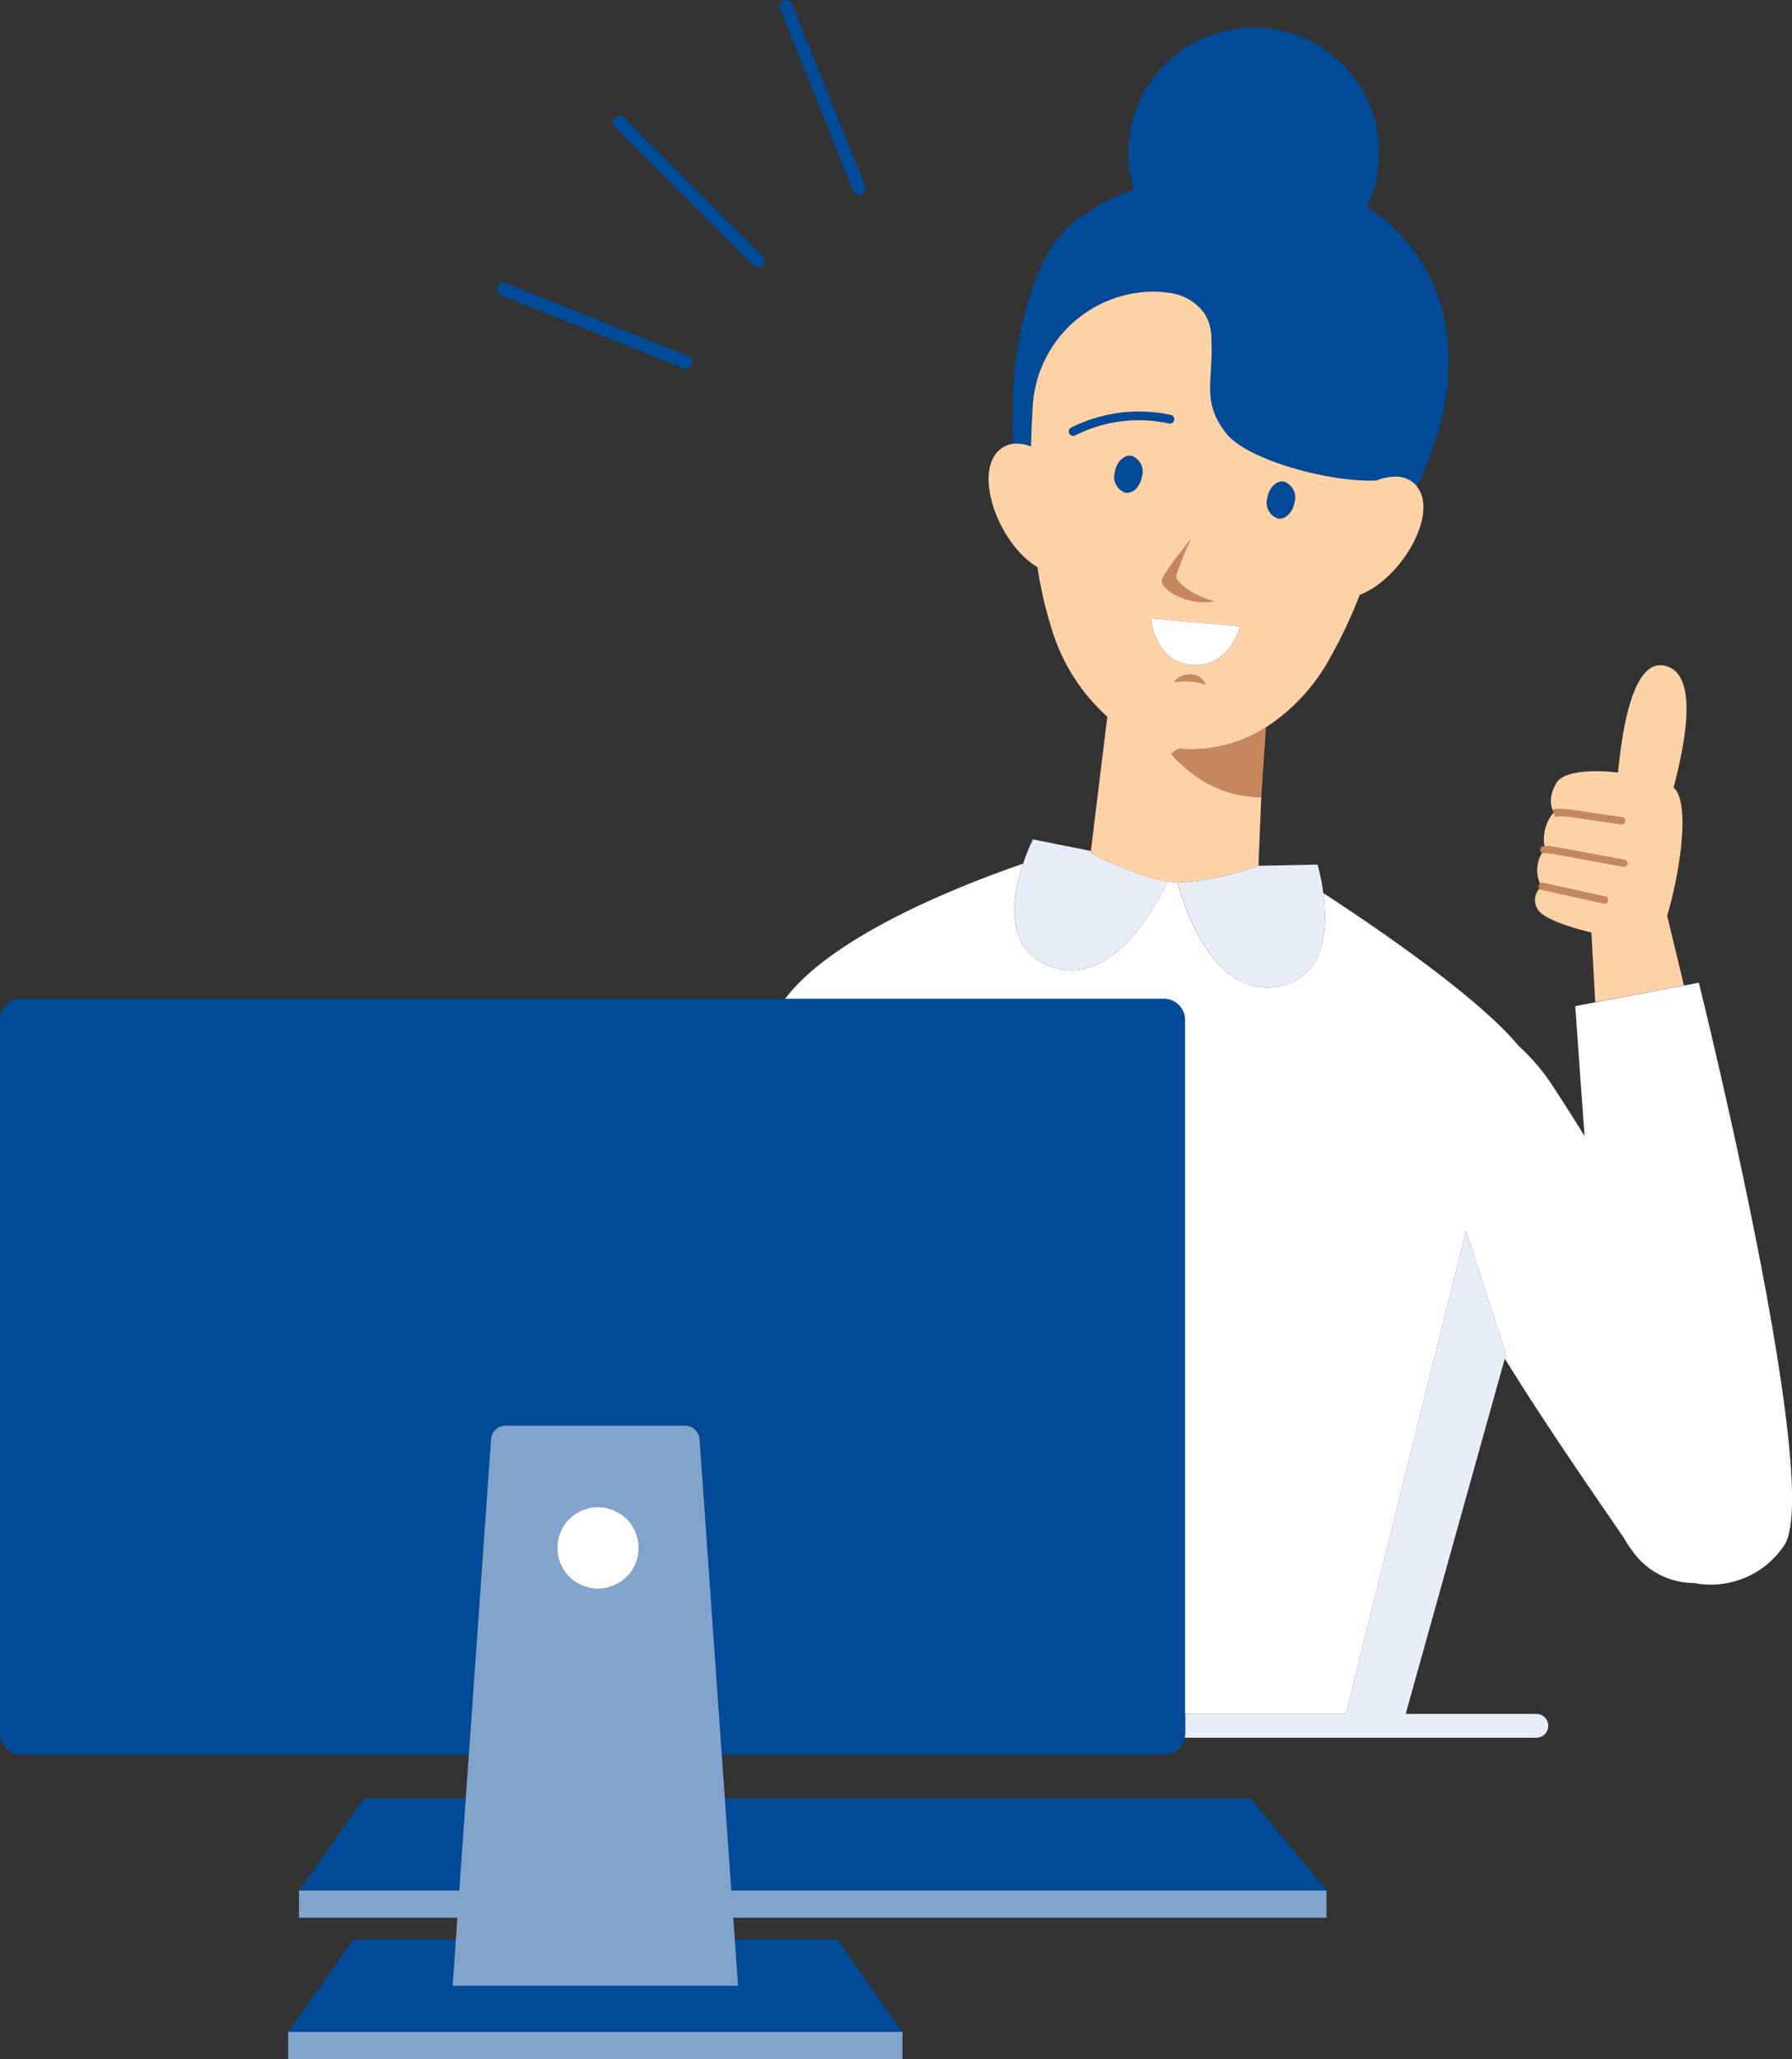 <svg xmlns="http://www.w3.org/2000/svg" width="197.497" height="226.891"><rect width="100%" height="100%" fill="#333333" stroke="none"/><path data-name="パス 3014" d="M118.632 106.881c-.1.008-.192.021-.29.025l.29-.025z" fill="none"/><path data-name="パス 3015" d="M117.865 106.897c-.085 0-.168 0-.254-.007.086.007.169.007.254.007z" fill="none"/><path data-name="パス 3016" d="M120.716 106.359c-.1.041-.2.083-.3.12.103-.037.201-.082.3-.12z" fill="none"/><path data-name="パス 3017" d="M119.355 106.779c-.1.02-.2.043-.3.059.1-.016.199-.041.3-.059z" fill="none"/><path data-name="パス 3018" d="M120.047 106.603c-.1.031-.2.064-.3.09.101-.026.2-.059.3-.09z" fill="none"/><path data-name="パス 3019" d="M116.072 106.586a7.139 7.139 0 0 0 .807.207h-.016a6.868 6.868 0 0 1-.791-.207z" fill="none"/><path data-name="パス 3020" d="M129.771 97.237h.007z" fill="none"/><path data-name="パス 3021" d="M125.711 102.097c-.048.063-.1.126-.148.189.049-.059.1-.122.148-.189z" fill="none"/><path data-name="パス 3022" d="M125.251 102.685c-.063.077-.128.152-.192.228.064-.076.129-.151.192-.228z" fill="none"/><path data-name="パス 3025" d="M123.166 104.825c-.085.071-.171.14-.258.209.087-.069.173-.137.258-.209z" fill="none"/><path data-name="パス 3026" d="M121.985 105.691q-.138.088-.279.171.141-.082.279-.171z" fill="none"/><path data-name="パス 3027" d="M124.255 103.808c-.075.077-.151.152-.227.227.076-.075.152-.15.227-.227z" fill="none"/><path data-name="パス 3028" d="M124.765 103.256c-.069.079-.141.155-.212.233.071-.078.143-.154.212-.233z" fill="none"/><path data-name="パス 3029" d="M123.722 104.333c-.08.075-.162.147-.244.22l.244-.22z" fill="none"/><path data-name="パス 3030" d="M65.911 175.064c.02 0 .038-.006.057-.006-.019 0-.039.006-.059.006z" fill="none"/><path data-name="長方形 133" fill="none" d="M130.879 186.708v-.001l17.192 4.298z"/><path data-name="パス 3031" d="M128.804 46.653h.005a.479.479 0 0 0 .6-.326.48.48 0 0 0-.04-.369.481.481 0 0 1 .037.364v.005a.48.48 0 0 1-.6.317 15.559 15.559 0 0 0-10.3 1.324.478.478 0 0 1-.651-.188v.007a.48.48 0 0 0 .654.19 15.559 15.559 0 0 1 10.295-1.324z" fill="none"/><path data-name="パス 3032" d="M172.97 89.992a6.741 6.741 0 0 0-1.612-.044v.008a6.716 6.716 0 0 1 1.616.042l4.107.6c.1-.26.2-.51.287-.743l1.4.2a.39.39 0 0 1-.054.775.391.391 0 0 0 .385-.334.389.389 0 0 0-.329-.441l-1.4-.2h-.006c-.088.233-.187.481-.286.74z" fill="none"/><path data-name="パス 3033" d="M120.273 93.782l-.023.23v.03-.025z" fill="none"/><path data-name="パス 3034" d="M154.04 52.525c-.073-.005-.145-.012-.219-.012a5.8 5.8 0 0 0-2.109.427c-5.127.245-14.149-2.246-16.49-5.1a10.145 10.145 0 0 1-.734-1.011 10.089 10.089 0 0 0 .737 1.016c2.341 2.852 11.363 5.342 16.49 5.1a5.784 5.784 0 0 1 2.109-.427c.074 0 .146.007.219.012a2.871 2.871 0 0 1 2.037.96.573.573 0 0 1 .035.047.628.628 0 0 0-.038-.052 2.871 2.871 0 0 0-2.037-.96z" fill="none"/><path data-name="パス 3035" d="M65.905 166.076c-.023 0-.044.006-.067.007.023 0 .047-.007.07-.007z" fill="none"/><path data-name="パス 3036" d="M174.04 98.187l-.122.3z" fill="none"/><path data-name="パス 3037" d="M132.222 74.612a1.887 1.887 0 0 1 .641.817 6.909 6.909 0 0 0-3.4-.266 6.921 6.921 0 0 1 3.4.269 1.883 1.883 0 0 0-.641-.82z" fill="none"/><path data-name="パス 3038" d="M124.71 50.221a1.857 1.857 0 0 1 1.149 2.291 2.751 2.751 0 0 1-.211.674l-.282.475a1.44 1.44 0 0 1-1.346.637 1.442 1.442 0 0 0 1.348-.637 2.372 2.372 0 0 0 .282-.475 2.75 2.75 0 0 0 .211-.674 1.858 1.858 0 0 0-1.151-2.291z" fill="none"/><path data-name="パス 3039" d="M131.419 73.285a4.455 4.455 0 0 1-1.673-.424 4.45 4.45 0 0 0 1.677.427c4.159.246 5.259-4.26 5.259-4.26h-.005c-.007.028-1.116 4.502-5.258 4.257z" fill="none"/><path data-name="パス 3040" d="M130.19 65.856h-.006a6.97 6.97 0 0 0 3.626.409 6.97 6.97 0 0 1-3.62-.409z" fill="none"/><path data-name="パス 3041" d="M142.665 55.354c-.19 1.126-1.013 1.925-1.84 1.786.827.14 1.65-.66 1.841-1.786a1.858 1.858 0 0 0-1.15-2.292 1.857 1.857 0 0 1 1.149 2.292z" fill="none"/><path data-name="パス 3042" d="M133.361 66.135h.007c-2.112-.674-3.826-2.005-3.76-2.654a33.667 33.667 0 0 1 1.65-4.119.216.216 0 0 1-.036.067 33.945 33.945 0 0 0-1.62 4.052c-.062.648 1.65 1.979 3.759 2.654z" fill="none"/><path data-name="パス 3043" d="M70.374 170.87c.007-.1.03-.2.03-.3s-.025-.216-.033-.325a4.511 4.511 0 0 1 .003.625z" fill="none"/><path data-name="パス 3044" d="M61.482 169.867a4.392 4.392 0 0 0-.071.7v.006a4.4 4.4 0 0 0 .066.644 4.477 4.477 0 0 1 .005-1.35z" fill="none"/><path data-name="パス 3045" d="M65.911 166.076c.017 0 .034.005.051.005-.022 0-.035-.005-.051-.005z" fill="none"/><path data-name="パス 3046" d="M169.321 188.857h-14.4l.847-3.035.09-.322 9.985-35.791.126-.455-.879-2.724-3.523-10.918-1.182 4.757-12.045 48.487h-17.725v2.143a2.35 2.35 0 0 1-.052.485h38.754a1.314 1.314 0 0 0 0-2.628z" fill="#e8eef8"/><path data-name="パス 3047" d="M140.54 108.749a7.528 7.528 0 0 0 1-.2c.08-.022.146-.055.223-.079a6.55 6.55 0 0 0 .648-.229c3.8-1.679 3.869-6.558 3.432-9.828a22.475 22.475 0 0 0-.639-3.147l-6.5.135s-.426.15-1.1.363a28.679 28.679 0 0 1-7.816 1.474h-.009a30.3 30.3 0 0 0 1.742 4.742c1.711 3.641 4.581 7.367 9.019 6.769z" fill="#e8eef8"/><path data-name="パス 3048" d="M120.249 94.042v-.03l.023-.23-.047-.009v-.005l-6.385-1.271a21.982 21.982 0 0 0-1.08 2.672c-1.188 3.564-2.271 9.632 3.312 11.419a6.868 6.868 0 0 0 .791.2h.016a6.737 6.737 0 0 0 .732.1c.086.007.169 0 .254.007.16.006.32.013.477.007.1 0 .193-.017.29-.025.141-.012.283-.022.422-.043.1-.016.2-.039.3-.059.131-.026.262-.052.391-.086.1-.026.2-.059.3-.09.125-.039.25-.078.373-.124.1-.037.2-.079.3-.12.12-.051.239-.1.357-.159.1-.047.193-.1.288-.147.116-.061.232-.124.345-.191q.141-.082.279-.171a10.068 10.068 0 0 0 .602-.411q.162-.12.321-.246c.087-.069.173-.138.258-.209.106-.089.209-.18.312-.272.082-.073.164-.145.244-.22.1-.1.2-.2.306-.3.076-.075.152-.15.227-.227.1-.1.2-.212.3-.319.071-.078.143-.154.212-.233.1-.113.2-.228.294-.343.064-.076.129-.151.192-.228.106-.131.209-.263.312-.395.049-.063.1-.126.148-.189.149-.2.3-.395.436-.594a30.217 30.217 0 0 0 2.541-4.36c-3.48-.524-8.439-3.1-8.439-3.1z" fill="#e8eef8"/><path data-name="パス 3049" d="M67.76 14.015L83.025 29.28a.728.728 0 0 0 1.03-1.03L68.79 12.985a.728.728 0 0 0-1.028 0 .728.728 0 0 0 0 1.028z" fill="#004a97"/><path data-name="パス 3050" d="M55.225 32.546h.005l20.038 8.032a.728.728 0 0 0 .946-.4.728.728 0 0 0-.4-.947L55.776 31.2a.726.726 0 0 0-.946.4.727.727 0 0 0 .395.946z" fill="#004a97"/><path data-name="パス 3051" d="M94.003 21.034a.728.728 0 0 0 .676.457.717.717 0 0 0 .271-.052.729.729 0 0 0 .4-.947L87.318.454a.726.726 0 0 0-.945-.4.727.727 0 0 0-.4.947z" fill="#004a97"/><path data-name="パス 3052" d="M150.634 22.821a13.8 13.8 0 0 0-11.248-19.73 13.827 13.827 0 0 0-14.99 12.557 13.778 13.778 0 0 0 .552 5.243 20.9 20.9 0 0 0-6.751 3.738c-4.68 3.7-7.158 14.468-6.543 24.269a4 4 0 0 1 1.972.3c.04-1.544.111-3.077.2-4.591a13.408 13.408 0 0 1 13.31-12.48 12.187 12.187 0 0 1 1.279.082l.494.059a5.594 5.594 0 0 1 3.835 2.277 5.07 5.07 0 0 1 .758 2.872 24.217 24.217 0 0 1-.009 2.585c-.129 2.6-.454 4.525.992 6.827a10.145 10.145 0 0 0 .734 1.011c2.341 2.854 11.363 5.345 16.49 5.1a5.8 5.8 0 0 1 2.109-.427c.074 0 .146.007.219.012a2.871 2.871 0 0 1 2.037.96.628.628 0 0 1 .038.052c.024.032.048.066.077.1a78.19 78.19 0 0 0 1.27-3.03c5.066-13.022.751-23.041-6.825-27.786z" fill="#004a97"/><path data-name="パス 3053" d="M139.767 56.163c.009.02.014.042.024.061a1.777 1.777 0 0 0 .139.224c.016.023.027.048.044.07a1.757 1.757 0 0 0 .166.18 1.026 1.026 0 0 0 .071.076 1.515 1.515 0 0 0 .169.125c.039.028.074.061.116.086s.1.045.145.068a1.725 1.725 0 0 0 .184.087c.827.139 1.65-.66 1.84-1.786a1.857 1.857 0 0 0-1.148-2.291c-.827-.139-1.649.661-1.84 1.786a1.847 1.847 0 0 0-.073.711 1.483 1.483 0 0 0 .035.188c.01.052.015.1.029.154a1.829 1.829 0 0 0 .099.261z" fill="#004a97"/><path data-name="パス 3054" d="M122.87 52.007a1.857 1.857 0 0 0 1.148 2.291 1.44 1.44 0 0 0 1.346-.637l.282-.475a2.751 2.751 0 0 0 .211-.674 1.857 1.857 0 0 0-1.149-2.291c-.825-.138-1.648.661-1.838 1.786z" fill="#004a97"/><path data-name="パス 3055" d="M128.799 46.644a.48.48 0 0 0 .6-.317v-.005a.475.475 0 0 0-.322-.594 16.633 16.633 0 0 0-11.04 1.4h-.007a.478.478 0 0 0-.225.291v.034a.447.447 0 0 0-.011.146.535.535 0 0 0 .028.092.508.508 0 0 0 .03.088.478.478 0 0 0 .651.188 15.559 15.559 0 0 1 10.296-1.323z" fill="#004a97"/><path data-name="パス 3056" d="M50.616 208.317l.138-1.959.58-8.225H40.14l-7.189 10.184z" fill="#004a97"/><path data-name="パス 3057" d="M92.822 198.131H79.881l.716 10.186h65.6l-8.388-10.186z" fill="#004a97"/><path data-name="パス 3058" d="M51.671 193.338l.623-8.843.012-.164.168-2.4 1.643-23.34a1.621 1.621 0 0 1 1.617-1.507H75.48a1.621 1.621 0 0 1 1.566 1.2 1.574 1.574 0 0 1 .052.309l1.073 15.241.57 8.1.1 1.4.071 1 .011.164.324 4.6.3 4.238h48.736a2.345 2.345 0 0 0 2.332-2.339v-78.6a2.337 2.337 0 0 0-2.336-2.338H2.34a2.337 2.337 0 0 0-2.338 2.336v78.602a2.338 2.338 0 0 0 2.333 2.343h49.338z" fill="#004a97"/><path data-name="パス 3059" d="M92.269 213.71H80.981v.007l.359 5.093H49.884v-.007h-.005l.358-5.093H38.94l-7.19 10.186h67.705v-.005z" fill="#004a97"/><path data-name="パス 3060" d="M171.261 89.485a.738.738 0 0 1-.038-.054l.019.075v.013-.005l.11.433a6.741 6.741 0 0 1 1.612.044l4.114.6c.1-.259.2-.507.286-.74l-4.288-.628a7.32 7.32 0 0 0-1.882-.034l-.035.007.06.237a.45.45 0 0 0 .042.052z" fill="#c7875d"/><path data-name="パス 3061" d="M171.221 89.429v-.005z" fill="#c7875d"/><path data-name="パス 3062" d="M177.09 90.597l1.573.231h.054a.39.39 0 0 0 .054-.775l-1.4-.2c-.09.233-.185.483-.287.743z" fill="#c7875d"/><path data-name="パス 3063" d="M169.955 93.968a3.335 3.335 0 0 1 .3-.4 9.908 9.908 0 0 1-.043-.331h-.066a.4.4 0 0 0-.4.377.387.387 0 0 0 .209.354z" fill="#c7875d"/><path data-name="パス 3064" d="M169.957 93.967a.381.381 0 0 0 .168.048l.67.022a2.529 2.529 0 0 1 .54.079l4.05.746.186-.457-.185.456 2.677.492.668-.662-3.041-.56h-.008l-4.173-.768a3.149 3.149 0 0 0-.682-.1l-.609-.02v-.007c.013.111.024.225.044.332a3.348 3.348 0 0 0-.305.399z" fill="#c7875d"/><path data-name="パス 3065" d="M179.04 94.748l-.3-.055h-.01l-.669.663.832.153a.413.413 0 0 0 .071.007.389.389 0 0 0 .383-.319.384.384 0 0 0-.06-.288.389.389 0 0 0-.247-.161z" fill="#c7875d"/><path data-name="パス 3066" d="M169.725 97.372v-.007a.382.382 0 0 0-.151.225.388.388 0 0 0 .09.334c.119-.123.228-.184.274-.159a2.3 2.3 0 0 1-.213-.393z" fill="#c7875d"/><path data-name="パス 3068" d="M176.902 98.823l-1.9-.422h-.007l-.956-.211-.122.3.121-.3-4-.886a.388.388 0 0 0-.314.071 2.373 2.373 0 0 0 .211.4c-.046-.025-.154.036-.275.163a.38.38 0 0 0 .2.128l3.871.857.606.134 2.391.53a.4.4 0 0 0 .085.009.387.387 0 0 0 .083-.765z" fill="#c7875d"/><path data-name="パス 3069" d="M129.992 82.497c-.035 0-.067-.014-.1-.014l-.816.566a12.915 12.915 0 0 0 1.567 1.55 12.713 12.713 0 0 0 8.359 3.238l.522-7.7a15.257 15.257 0 0 1-9.532 2.36z" fill="#c7875d"/><path data-name="パス 3070" d="M130.184 65.856h.006a6.97 6.97 0 0 0 3.615.409 10.94 10.94 0 0 1-.433-.128h-.007c-2.109-.675-3.822-2.006-3.759-2.654a33.945 33.945 0 0 1 1.62-4.052c-.338.516-3.016 3.711-3.154 4.526-.086.5.76 1.36 2.114 1.9z" fill="#c7875d"/><path data-name="パス 3071" d="M129.467 75.163a6.909 6.909 0 0 1 3.4.266 1.887 1.887 0 0 0-.641-.817c-1.097-.757-2.751.123-2.759.551z" fill="#c7875d"/><path data-name="パス 3072" d="M183.666 73.407c-3.723-1.14-4.9 7.179-5.341 11.719-3.093-.354-6.087-.091-6.8 1.161-1.026 1.8-.475 2.882-.3 3.14v.006l-.06-.237.035-.007a7.32 7.32 0 0 1 1.882.034l4.288.628h.006l1.4.2a.389.389 0 0 1 .329.441.391.391 0 0 1-.385.334h-.057l-1.573-.231h-.007l-4.107-.6a6.716 6.716 0 0 0-1.616-.042v-.008l-.11-.433v.005a4.494 4.494 0 0 0-1.027 3.715v.007l.609.02a3.149 3.149 0 0 1 .682.1l4.173.768h.008l3.041.56h.01l.3.055a.391.391 0 0 1 .312.453.389.389 0 0 1-.383.319.426.426 0 0 1-.071-.007l-.833-.154-2.677-.492-4.05-.746a2.545 2.545 0 0 0-.54-.079l-.674-.023a.38.38 0 0 1-.168-.048 3.654 3.654 0 0 0-.235 3.395.388.388 0 0 1 .314-.071l4 .886.956.211h.007l1.9.422a.386.386 0 0 1 .246.169.393.393 0 0 1 .055.294.39.39 0 0 1-.38.306.4.4 0 0 1-.085-.009l-2.392-.53-.606-.134-3.872-.857a.388.388 0 0 1-.207-.131 1.89 1.89 0 0 0-.166 2.326c.866 1.377 5.894 2.511 5.894 2.511l.418 7.67 6.1-1.144 3.677-.689v-.006l-1.851-7.684c1.315-4.317 2.652-12.412.715-14.11 1.123-4.383 2.882-12.263-.784-13.383z" fill="#ffd3a7"/><path data-name="パス 3073" d="M156.189 53.638c-.029-.035-.053-.069-.077-.1a.573.573 0 0 0-.035-.047 2.871 2.871 0 0 0-2.037-.96c-.073-.005-.145-.011-.219-.012a5.784 5.784 0 0 0-2.109.427c-5.127.242-14.149-2.248-16.49-5.1a10.089 10.089 0 0 1-.737-1.016c-1.446-2.3-1.121-4.224-.992-6.827a24.217 24.217 0 0 0 .009-2.585 5.07 5.07 0 0 0-.758-2.872 5.594 5.594 0 0 0-3.832-2.272l-.494-.059a12.137 12.137 0 0 0-1.279-.082 13.407 13.407 0 0 0-13.31 12.48 122.956 122.956 0 0 0-.2 4.591 4 4 0 0 0-1.972-.3 2.779 2.779 0 0 0-1.4.588c-3.126 2.481-.175 10.515 4.08 12.994a44.905 44.905 0 0 0 1.712 7.263 21.106 21.106 0 0 0 5.991 9.223l-1.482 12.083-.332 2.714v.005l.047.009-.024.235v.03s4.959 2.576 8.439 3.1c.185.028.368.054.543.07s.356.02.539.024h.008a28.679 28.679 0 0 0 7.816-1.474c.679-.213 1.1-.363 1.1-.363l.306-7.56a12.715 12.715 0 0 1-8.365-3.243 12.915 12.915 0 0 1-1.567-1.55l.816-.566c.033 0 .065.011.1.014a15.257 15.257 0 0 0 9.532-2.362h.006c.055-.034.107-.072.161-.106l.007-.005a21.235 21.235 0 0 0 6.823-7.4 54.422 54.422 0 0 0 3.344-7.082c4.519-1.721 8.7-8.83 6.329-11.891zm-24.931 5.724a33.667 33.667 0 0 0-1.65 4.119c-.066.649 1.648 1.98 3.76 2.654.142.045.286.088.433.128a6.97 6.97 0 0 1-3.626-.409c-1.354-.54-2.2-1.4-2.114-1.9.138-.815 2.816-4.01 3.154-4.526a.216.216 0 0 0 .043-.066zm-5.4-6.849a2.75 2.75 0 0 1-.211.674 2.372 2.372 0 0 1-.282.475 1.442 1.442 0 0 1-1.348.637 1.857 1.857 0 0 1-1.148-2.291c.19-1.125 1.013-1.924 1.838-1.786a1.858 1.858 0 0 1 1.154 2.291zm-7.357-4.536a.48.48 0 0 1-.654-.19v-.007a.508.508 0 0 1-.03-.088.535.535 0 0 1-.028-.092.447.447 0 0 1 .011-.146v-.034a.478.478 0 0 1 .225-.291h.007a16.633 16.633 0 0 1 11.04-1.4.483.483 0 0 1 .325.6.479.479 0 0 1-.6.326h-.005a15.559 15.559 0 0 0-10.288 1.322zm10.963 27.186c.008-.428 1.662-1.308 2.755-.551a1.883 1.883 0 0 1 .644.82 6.921 6.921 0 0 0-3.396-.269zm1.956-1.875a4.45 4.45 0 0 1-1.677-.427c-2.6-1.233-2.907-4.7-2.907-4.7l9.838.87h.005s-1.097 4.503-5.256 4.257zm11.245-17.933c-.191 1.126-1.014 1.926-1.841 1.786a1.725 1.725 0 0 1-.184-.087c-.048-.023-.1-.041-.145-.068s-.077-.058-.116-.086a1.515 1.515 0 0 1-.169-.125 1.026 1.026 0 0 1-.071-.076 1.757 1.757 0 0 1-.166-.18c-.017-.022-.028-.047-.044-.07a1.777 1.777 0 0 1-.139-.224c-.01-.019-.015-.041-.024-.061a1.829 1.829 0 0 1-.1-.261c-.014-.05-.019-.1-.029-.154a1.483 1.483 0 0 1-.035-.188 1.847 1.847 0 0 1 .073-.711c.191-1.125 1.013-1.925 1.84-1.786a1.858 1.858 0 0 1 1.153 2.291z" fill="#ffd3a7"/><path data-name="パス 3074" d="M31.759 226.891h67.7v-2.994h-67.7z" fill="#80a4cb"/><path data-name="パス 3075" d="M99.459 223.897v-.005z" fill="#80a4cb"/><path data-name="パス 3076" d="M80.599 208.317l-.716-10.186-.338-4.793-.3-4.238-.324-4.6-.008-.168-.071-1-.1-1.4-.57-8.1-1.073-15.241a1.6 1.6 0 0 0-.051-.3 1.621 1.621 0 0 0-1.566-1.2H55.734a1.621 1.621 0 0 0-1.617 1.507l-1.643 23.34-.168 2.4-.012.164-.623 8.843v.005l-.068.957-.269 3.831-.58 8.225-.138 1.959H32.951v3h17.46l-.168 2.4-.359 5.086v.007H81.34l-.359-5.093v-.007l-.168-2.393h65.386v-3h-65.6zM70.374 170.87a4.582 4.582 0 0 1-.058.572 4.48 4.48 0 0 1-.148.5c-.036.113-.06.229-.1.339a4.556 4.556 0 0 1-.277.526c-.048.083-.082.17-.135.25a4.541 4.541 0 0 1-.565.691 4.5 4.5 0 0 1-.688.562c-.095.063-.2.106-.3.161a4.58 4.58 0 0 1-.475.25c-.137.057-.28.088-.421.131s-.275.095-.417.123a4.416 4.416 0 0 1-.82.083c-.019 0-.037.006-.057.006a4.533 4.533 0 0 1-.876-.087c-.158-.032-.311-.09-.466-.138-.124-.039-.25-.065-.37-.115a4.532 4.532 0 0 1-.559-.294c-.07-.041-.145-.07-.213-.115a4.462 4.462 0 0 1-1.262-1.263c-.032-.048-.052-.1-.082-.149a4.464 4.464 0 0 1-.33-.627c-.028-.07-.041-.143-.066-.213a4.383 4.383 0 0 1-.186-.628c-.014-.071-.012-.143-.022-.215a4.4 4.4 0 0 1-.066-.644v-.006a4.392 4.392 0 0 1 .071-.7c.008-.053.006-.107.016-.159a4.554 4.554 0 0 1 .192-.65c.023-.063.034-.128.06-.191a4.437 4.437 0 0 1 .342-.65c.025-.042.042-.087.069-.127a4.464 4.464 0 0 1 1.262-1.263c.073-.049.153-.08.228-.124a4.56 4.56 0 0 1 .544-.286c.121-.05.249-.077.373-.116a3.436 3.436 0 0 1 1.27-.218c.023 0 .044-.007.067-.007h.006c.016 0 .032.005.048.005a4.512 4.512 0 0 1 .828.083c.148.03.291.085.436.13s.271.07.4.124a4.508 4.508 0 0 1 .5.263c.091.052.186.09.273.148a4.465 4.465 0 0 1 1.255 1.255c.048.072.079.151.122.226a4.585 4.585 0 0 1 .289.549c.043.1.065.214.1.321a2.917 2.917 0 0 1 .208 1.064c.008.109.033.214.033.325s-.026.197-.033.298z" fill="#80a4cb"/><path data-name="パス 3077" d="M186.425 108.442l-.84.159v.006l-3.677.689-6.293 1.191-1.278.242-.725.137s.42 6.094 1.027 14.328a231.726 231.726 0 0 0-3.373-5.313 22.7 22.7 0 0 0-3.887-4.622c-4.472-5.383-15.535-12.941-21.533-16.848.438 3.274.366 8.152-3.436 9.829a6.55 6.55 0 0 1-.648.229c-.077.024-.143.057-.223.079a7.528 7.528 0 0 1-1 .2c-4.441.6-7.311-3.128-9.029-6.766a30.3 30.3 0 0 1-1.742-4.742c-.183 0-.366-.008-.539-.024s-.358-.042-.543-.07a30.217 30.217 0 0 1-2.541 4.36c-.141.2-.287.4-.436.594-.048.063-.1.126-.148.189-.1.132-.206.264-.312.395-.063.077-.128.152-.192.228-.1.115-.194.23-.294.343-.069.079-.141.155-.212.233l-.3.319c-.075.077-.151.152-.227.227q-.152.151-.306.3c-.08.075-.162.147-.244.22a9.206 9.206 0 0 1-.57.481q-.159.126-.321.246a10.067 10.067 0 0 1-.602.411q-.138.088-.279.171a9.732 9.732 0 0 1-.633.338 9.462 9.462 0 0 1-.357.159c-.1.041-.2.083-.3.12a7.082 7.082 0 0 1-.373.124c-.1.031-.2.064-.3.09-.129.034-.26.06-.391.086-.1.02-.2.043-.3.059-.139.021-.281.031-.422.043-.1.008-.192.021-.29.025-.157.006-.317 0-.477-.007-.085 0-.168 0-.254-.007a6.737 6.737 0 0 1-.732-.1 7.139 7.139 0 0 1-.807-.207c-5.583-1.787-4.5-7.855-3.312-11.419-7.4 2.561-21.024 8.01-26.227 14.887h41.746a2.337 2.337 0 0 1 2.336 2.338v76.463h17.731l12.046-48.489 1.182-4.757 3.523 10.918.879 2.724-.127.457c5.2 8.381 10.7 16.179 13.2 19.875a6.952 6.952 0 0 0 .851 1.284l.118.181a8.309 8.309 0 0 0 6.7 3.389 9.716 9.716 0 0 0 9.957-4.2c4.3-6.672-9.44-61.951-9.44-61.951z" fill="#fff"/><path data-name="パス 3078" d="M129.746 72.861a4.455 4.455 0 0 0 1.673.424c4.142.245 5.251-4.229 5.258-4.257l-9.838-.87s.312 3.47 2.907 4.703z" fill="#fff"/><path data-name="パス 3079" d="M70.316 169.697a4.37 4.37 0 0 0-.153-.518c-.035-.107-.057-.216-.1-.321a4.585 4.585 0 0 0-.289-.549c-.043-.075-.074-.154-.122-.226a4.465 4.465 0 0 0-1.255-1.255c-.087-.058-.182-.1-.273-.148a4.508 4.508 0 0 0-.5-.263c-.13-.054-.267-.083-.4-.124s-.288-.1-.436-.13a4.512 4.512 0 0 0-.828-.083c-.017 0-.034-.005-.051-.005s-.047.006-.07.007a3.436 3.436 0 0 0-1.27.218c-.124.039-.252.066-.373.116a4.56 4.56 0 0 0-.544.286c-.075.044-.155.075-.228.124a4.464 4.464 0 0 0-1.262 1.263c-.027.04-.044.085-.069.127a4.437 4.437 0 0 0-.342.65c-.026.063-.037.128-.06.191a4.554 4.554 0 0 0-.192.65c-.01.052-.008.106-.016.159a4.477 4.477 0 0 0-.005 1.353c.01.072.008.144.022.215a4.383 4.383 0 0 0 .186.628c.025.07.038.143.066.213a4.464 4.464 0 0 0 .33.627c.03.049.05.1.082.149a4.462 4.462 0 0 0 1.262 1.263c.068.045.143.074.213.115a4.532 4.532 0 0 0 .559.294c.12.05.246.076.37.115.155.048.308.106.466.138a4.533 4.533 0 0 0 .876.087c.02 0 .04-.006.059-.006a4.416 4.416 0 0 0 .82-.083c.142-.028.278-.081.417-.123s.284-.074.421-.131a4.58 4.58 0 0 0 .475-.25c.1-.055.2-.1.3-.161a4.5 4.5 0 0 0 .688-.562 4.541 4.541 0 0 0 .565-.691c.053-.08.087-.167.135-.25a4.556 4.556 0 0 0 .277-.526c.045-.11.069-.226.1-.339a4.48 4.48 0 0 0 .148-.5 4.582 4.582 0 0 0 .058-.572 4.511 4.511 0 0 0 0-.626 4.334 4.334 0 0 0-.057-.546z" fill="#fff"/></svg>